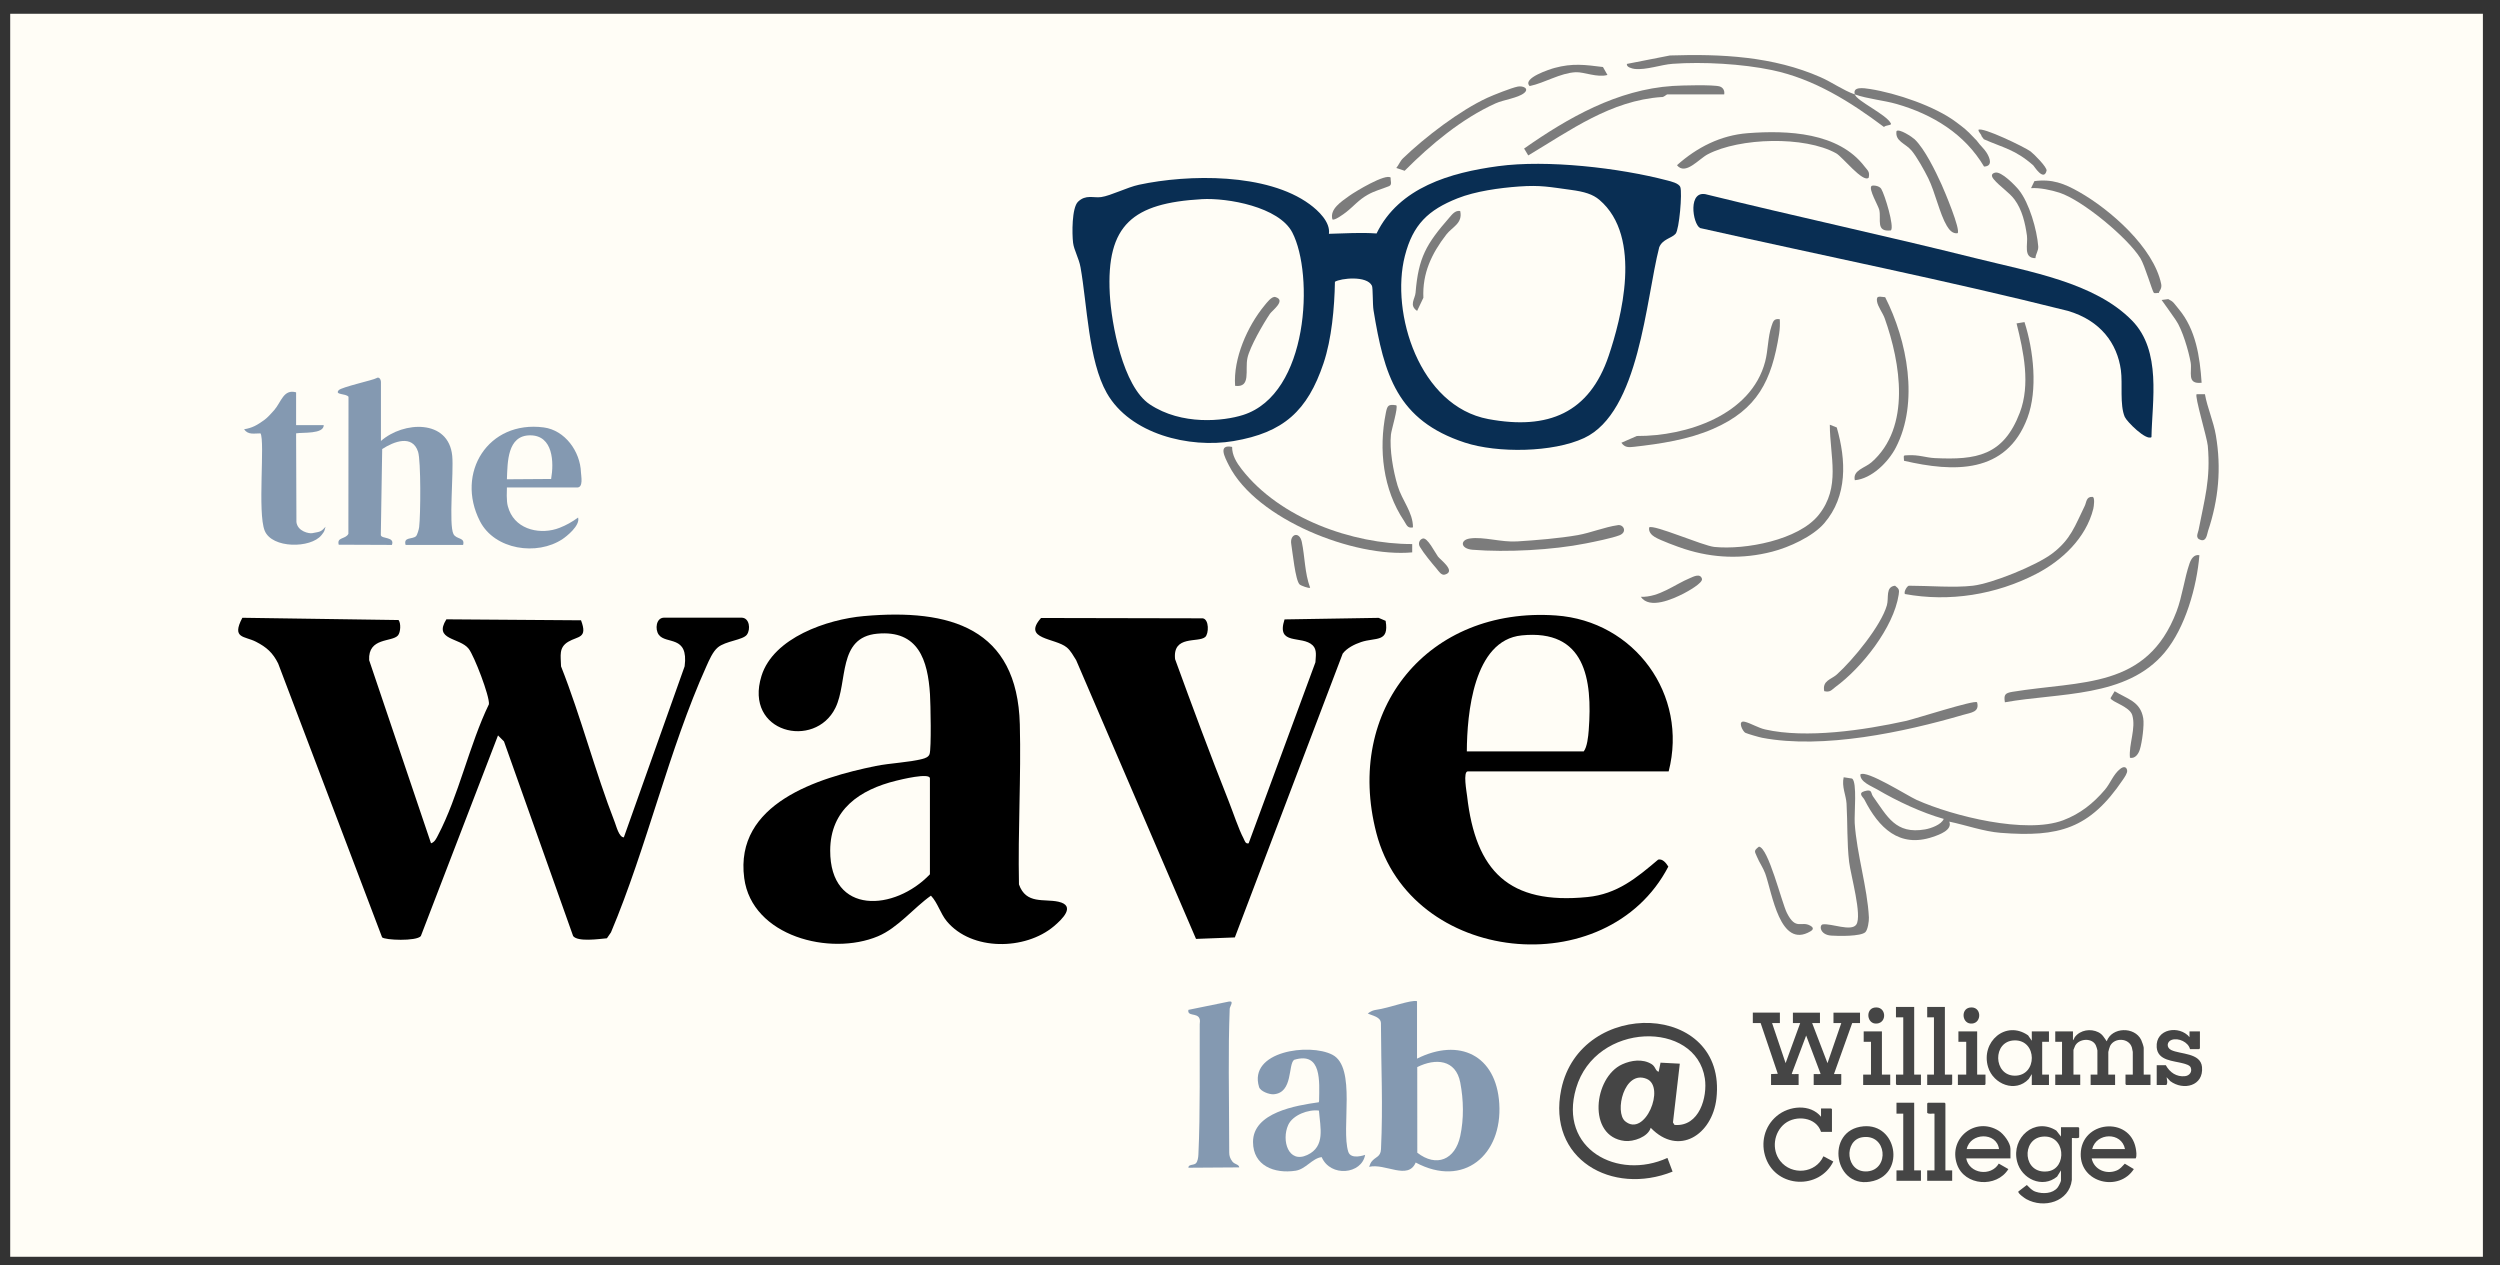 <?xml version="1.0" encoding="UTF-8"?>
<svg id="Layer_1" xmlns="http://www.w3.org/2000/svg" version="1.1" viewBox="0 0 1251 633"><rect x="0" y="0" width="1251" height="633" fill="#333333" stroke="none"/>
  <!-- Generator: Adobe Illustrator 29.6.1, SVG Export Plug-In . SVG Version: 2.1.1 Build 9)  -->
  <defs>
    <style>
      .st0 {
        fill: #454545;
      }

      .st1 {
        fill: #fffdf6;
      }

      .st2 {
        fill: #7c7c7c;
      }

      .st3 {
        display: none;
      }

      .st4 {
        fill: #092e53;
      }

      .st5 {
        fill: #8499b1;
      }
    </style>
  </defs>
  <rect class="st1" x="5.11" y="6.89" width="1237.33" height="622"/>
  <path d="M199.42,310.25c1.29,1.56,1.06,6.15-.28,7.72-2.97,3.47-15.02.84-14.42,12.38l30.96,91.64c1.88-.59,2.65-2.43,3.48-4,10.23-19.4,15.74-45.46,25.5-65.59.41-4.03-7.39-24.26-10.13-27.76-4.48-5.72-17.79-4.2-11.16-14.73l67.37.49c3.49,9.19-1.54,7.81-6.42,10.75s-3.66,7.07-3.58,12.29c10.04,25.41,17.03,52.71,26.92,78.08.73,1.87,2.12,7.51,4.51,7.49l30.42-85.59c2.06-15.85-9.38-10.8-12.98-15.84-1.94-2.72-1.29-8.32,2.5-8.49h39.14c3.79.18,4.44,5.77,2.5,8.49s-10.7,3.13-14.58,6.41c-2.54,2.14-4.3,6.32-5.66,9.34-18.8,41.66-29.86,90.76-47.78,133.22l-2.03,2.97c-4.02.37-14.55,1.9-16.91-1.11l-34.6-97.4-2.99-3.01-38.61,100.41c-2.16,2.71-18.18,2.07-19.4.61l-52-137c-2.68-5.41-5.81-8.16-11.11-10.89-5.75-2.96-12.35-1.46-6.81-11.99l78.18,1.13Z"/>
  <path d="M432.13,308.3c43.36-3.87,76.94,5.97,78.19,54.21.68,26.16-.99,53.05-.43,80.05,3.56,10.12,12.57,7.07,19.73,8.66,9.05,2.01,1.69,8.97-2.28,12.3-14.33,12.04-41.09,12.45-53.54-2.49-3.28-3.94-4.51-9.2-7.96-12.84-8.68,6.14-16.49,16.1-26.51,20.32-23.84,10.03-63.06.07-66.92-29.09-4.95-37.44,37.05-50.24,65.73-56.1,7.32-1.49,16.77-1.8,23.45-3.55,1.38-.36,3.07-.94,3.57-2.43.95-2.83.5-25.33.21-29.88-1.09-17.11-5.81-32.29-26.42-30.36-19.95,1.87-14.54,24.11-20.91,37.11-10.26,20.92-45.89,12.63-36.99-15.99,5.96-19.16,32.94-28.3,51.08-29.92ZM465.33,437.5v-48c0-3.01-14.74.64-16.84,1.16-18.22,4.47-33.01,14.4-33.06,34.95-.07,32.62,32.3,30.3,49.9,11.89Z"/>
  <path d="M835,386h-100.5c-2.5,0-.61,10.16-.36,12.36,4.27,37.52,20.89,54.46,60.24,50.52,14.88-1.49,24.51-9.54,35.37-18.73,2.24-.55,4.01,1.76,5.08,3.5-30.74,59.03-129.04,49.04-146.11-16.86-16.07-62.03,26.16-113.25,89.82-108.82,39.41,2.74,66.34,39.65,56.46,78.04ZM734,376h58.5c1.7-2.14,2.26-7.46,2.49-10.51,1.97-25.84-1.81-50.74-33.54-47.54-24.17,2.43-27.36,39.38-27.45,58.05Z"/>
  <path d="M603.09,318.76c-3.5,3.02-16.38-1.1-15.08,11.07,8.67,23.8,17.51,47.61,26.85,71.15,2.15,5.42,4.91,13.85,7.42,18.58.56,1.05.88,2.85,2.54,2.44l33.42-90.58c.12-2.86.92-6.26-1.35-8.48-5.35-5.25-18.47.37-14.1-12.99l47.08-.77,3.5,1.49c1.86,10.99-4.98,8.17-12.26,10.61-3.29,1.1-7.09,2.99-9.22,5.78l-53.97,142.03-19.43.74-59.99-139.5c-1.38-2.15-2.67-4.68-4.66-6.34-5.78-4.84-22.51-3.92-12.9-14.75l80.93.17c3.24.5,3.06,7.76,1.21,9.36Z"/>
  <path class="st4" d="M668,141c-.22,12.88-1.63,28.67-5.71,40.78-8.03,23.82-19.96,34.7-45.06,38.94-22.11,3.74-51.72-3.46-63.4-24.06-9.19-16.21-9.8-44.18-13.13-62.87-.81-4.57-3.28-8.64-3.73-12.27-.55-4.42-.68-17.54,2.47-20.57,3.91-3.76,7.71-1.79,11.57-2.33,4.77-.67,13-4.9,18.93-6.17,24.85-5.32,64.04-5.91,85.37,9.73,4.36,3.19,10.49,8.97,9.68,14.82,8.13-.2,15.81-.75,23.84-.17,11.26-23.1,36.98-30.46,60.82-33.68,24.51-3.31,60.45.81,84.57,7.12,1.96.51,5.95,1.43,6.62,3.39,1,2.91-.54,21.18-2.37,23.31-1.93,2.24-6.55,2.63-8.21,6.79-6.76,26.4-9.93,82.52-37.57,95.43-15.62,7.3-43.39,7.62-59.67,2.29-33.95-11.11-40.43-33.99-45.72-66.27-.48-2.95-.25-11.1-.78-12.21-2.48-5.23-15.64-3.78-18.53-2ZM760,93.33c-9.63.7-21.7,2.35-30.65,5.91-14.67,5.83-22.33,13.11-26.35,28.82-7.3,28.51,7.23,75.22,41.79,81.65,29.94,5.57,50.55-3.04,60.21-31.71,6.1-18.12,17.26-59.37-4.67-78-3.28-2.78-7.42-4.08-14.33-5-10.49-1.4-14.96-2.47-26-1.67ZM601.33,99.67c-34.37,1.98-47.81,12.68-46,47.33.78,15.01,6.57,46.38,20,55.33,16,10.67,36.93,8.42,46.67,5.33,33.04-10.46,35.48-70.5,24.67-91.33-6.65-12.82-32.39-17.41-45.33-16.67Z"/>
  <path class="st4" d="M1076.59,218.74c-2.71,1.91-12.39-7.84-13.36-10.12-2.59-6.09-1.01-16.57-1.93-23.37-1.83-13.44-10.22-24.88-26.5-29.68-60.81-15.28-122.73-27.65-184.07-41.45-3.8-2.05-6.33-19.69,3.58-16.73,44.62,11,89.74,20.69,134.31,31.83,27.34,6.84,59.52,12.1,78.22,31.15,14.95,15.24,10.06,40.32,9.76,58.36Z"/>
  <path class="st3" d="M218.5,236c-2.51.78-.68,10.68-.06,13.06,3.92,14.98,18.05,15.97,30.56,10.95-12.69,14.33-37.55,8.56-44.49-9.02-13.46-34.16,30.84-57.67,46.68-31.68,1.56,2.56,6.4,16.69,2.31,16.69h-35ZM240,234c2.14-8.06,1.99-24.03-9.52-23.83-12.06.21-11.41,15.41-12.48,23.83h22Z"/>
  <path class="st3" d="M135,266c-.41-.29,1.92-2.4,2.24-3.26,1.95-5.21,1.48-57.53.8-66.27-.11-1.45-.5-5.32-1.27-6.22-.98-1.15-3.86-.4-3.76-2.23l17.42-3.91c1.59.65,1.47,1.97,1.63,3.36.96,8.67-.75,19.12-.12,28l2.63-.12c-2.18,2.59-2.27,3.65-2.62,7.11-.51,5.1-.53,38.51.72,41.36.68,1.56,2.58.57,2.34,2.2h-20Z"/>
  <path class="st3" d="M109,194v16l12.67.22.44.78h-13.11s0,49.5,0,49.5c0,3.34,8.64,3.74,11,4-12.77,8.18-24.73,1.91-26.03-12.96-1.13-12.92.91-27.44.04-40.54l-6.02-.49c10.33-.07,12.54-8.62,18.19-14.82.89-.98.89-2.13,2.82-1.68Z"/>
  <path class="st3" d="M192,266h-20c.26-1.27,1.79-2.05,2.24-3.26,1.38-3.68,1.43-39.25.33-43.81-1.82-7.53-14.35-5.61-20.01-3.6,5.44-7.68,22.51-8.91,29.39-2.78,9.9,8.83,2.72,36.45,5.08,48.92.43,2.29,2.18,2.71,2.98,4.52Z"/>
  <path class="st0" d="M826.02,564.33c-1.34,4.61-8.66,7.1-13.04,6.6-18.81-2.15-15.6-31.82-1.22-38.34,4.54-2.06,10.18-2.85,14.63-.15,2.15,1.31,1.81,3.34,3.6,3.89l.94-4.57,9.64.5-3.42,29.42.78,1.23c12.47,1.07,16.56-14.1,15.18-23.24-4.44-29.33-54.67-28.44-64.44,4.89-8.94,30.46,20.89,46.22,45.71,34.86l2.58,6.86c-30.23,12.13-62.97-6.15-55.71-41.18,9.57-46.17,83.23-43.88,77.64,4.64-2.07,18.01-18.86,29.14-32.87,14.61ZM813.24,561.09c9.92,8.25,20.35-17.29,10.74-21.23-11.31-4.64-16.2,16.7-10.74,21.23Z"/>
  <path class="st3" d="M704,526c5.36-.03,9.46-4.21,14.58-4.91,36.59-5.02,36.58,62.97-1.09,58.91-4.46-.48-8.89-4.12-12.02-4.09-3.79.04-2.98,2.63-4.47,3.6-2.12,1.38-13.31-1.75-16.99-.52l4.08-2.65.47-73.42c-1.01-1.48-4.48.24-3.56-2.92,5.51.57,11.76-3.56,16.94-3.61,1.19-.01,1.31.11,2.06,1.1v28.5ZM724.69,528.31c-4.16-3.76-15.81-3.2-19.53,1.35l.3,43.38c8.18,4.66,17.75,4.28,21.74-5.35,2.97-7.17,3.5-33.96-2.51-39.38Z"/>
  <path class="st3" d="M654,550c-9.27-.41-19.18,3.71-18.91,14.4.25,9.81,6.19,11.58,14.41,9.23-14.52,19.16-42.98-5.26-18.8-19.44,7.36-4.32,15.76-4.94,23.87-7.13.75-8.96,2.67-26.72-10.98-25.05-9.26,1.14-4.76,14.82-10.61,17.46-9.05,4.08-13.34-8.48-1.86-14.86,8.24-4.58,21.82-5.59,29.82-.05,6.27,4.34,7.57,10.74,8.1,17.9.58,7.7-1.63,23.73.16,29.84.98,3.35,5.13,2.79,7.8,2.71-2.4,4.88-9.36,5.91-14.29,4.78-5.65-1.3-5.87-7.21-14.37-5.54,2.67-2.01,5.67-5.24,5.67-5.75v-18.5Z"/>
  <path class="st5" d="M594.67,584.33c-.08-1.81,2.68-1.13,3.77-2.23.89-.89,1.17-2.96,1.23-4.25,1-20.41.56-48.41.67-65.27,0-1.21.36-1.96-.22-3.14-1.31-2.62-6.11-.79-5.44-4.11l20.42-4.18c2.57-.33.29,2.46.24,3.67-.82,22.42-.31,38.42-.24,71.86,0,1.72.46,3.07,1.52,4.48,1.22,1.62,3.33,1.36,3.5,3l-25.44.17Z"/>
  <path class="st5" d="M709.08,501v28.74c21.15-10.58,39.64-1.76,41.16,22.52,1.61,25.64-17.8,42.32-41.83,29.47-3.81,9.02-15.32.23-23.29,2.15.61-1.56.67-1.89,1.08-2.43,2.06-2.74,4.66-2.36,4.85-6.4,1.04-22.33.04-39.99-.03-63.06-.12-3.2-4.33-3.72-6.58-4.84,1.41-1.16,2.9-1.66,4.08-1.82,6.83-.94,17.44-5.17,20.58-4.34ZM709.19,533.97l.03,42.85c9.54,7.43,18.92,3.57,21.49-8.35,1.87-8.68,1.67-18.09,0-26.79-2.23-11.55-12.34-12.28-21.51-7.71Z"/>
  <path class="st5" d="M674.67,576.33c1.33,4.22,8.44,1.56,8.44,1.56-1.7,9.76-17.33,11.33-21.75,1.13-4.7.57-8,6.05-13.04,6.81-10.67,1.62-21.27-2.5-21.31-14.34-.05-14.8,21.53-18.32,32.92-19.92l.14-.7c.12-9.5,1.5-24.81-12.49-20.53-3.12,2.2-.41,16.52-10.26,17.23-2.19.16-6.63-1.47-7.29-3.63-5.46-17.93,25.2-22.12,36.71-16.14,12.15,6.31,4.24,36.87,7.93,48.53ZM660,555.74c-5.31-.72-13.14,2.22-15.39,7.22-3.43,7.63.03,19.42,9.54,15,9.16-4.27,6.51-13.62,5.85-22.21Z"/>
  <path class="st5" d="M190.63,220.66c11.2-9.88,33.87-11.09,35.67,7.49.78,8.04-1.81,34.39.61,39.08,1.46,2.82,5.89,1.55,4.83,5.44h-28.78c-1.19-4.15,3.49-2.67,5.22-4.37.65-.65,1.44-3.46,1.57-4.57.72-5.88.93-33.13-.55-37.67-2.84-8.73-12.12-5.15-17.95-1.35l-.69,43.04c.28,2.04,7.14.71,5.55,4.93l-26.61-.11c-1.06-3.89,3.37-2.62,4.83-5.44l.06-68.57c-1.29-1.78-7.08-.84-4.89-3.31,1.38-1.56,17.45-5.09,18.83-6.01s2.29.61,2.29,2.01v29.43Z"/>
  <path class="st5" d="M253.66,243.92c-.22,6.63.02,8.58,1.12,11.41,3.91,10.08,16.21,12.36,25.26,8.78,3.27-1.29,6.18-2.89,9.24-5.13,1.16,4.02-5.93,9.54-7.74,10.74-12.81,8.57-34.04,5.42-41.37-8.91-12.38-24.2,4.15-50.59,31.91-46.93,10.66,1.4,18.27,12.05,18.63,22.47.06,1.83,1.39,7.87-2.12,7.58h-34.94ZM275.78,239.67c1.48-8.35,1.02-21.82-10.47-21.83-11.52-.01-11.31,13.5-11.65,21.99l22.12-.15Z"/>
  <path class="st5" d="M148.31,261.08c.5,4.92,6.46,6.01,7.92,5.72,3.89-.78,4.25-.47,6.67-3.22-.67,2.25-.33,2.08-2.08,4.25-5.34,6.62-24.67,6.75-28.36-2.25s.22-44.67-2.1-48.72c-3.07-.03-6.17.92-8.22-2.05,4.1-.68,6.46-2,10.28-4.78,1.43-1.04,3.55-3.37,4.79-4.8,3.59-4.16,4.66-10.64,10.96-8.91v16.43s13.83-.02,13.83-.02c.03,4.63-10.72,3.53-13.83,4.12l.16,44.21Z"/>
  <g>
    <path class="st2" d="M655.59,294.09c-.5.5-4.7-1.06-5.29-1.66-2.12-2.15-3.49-16.14-4.16-20.2-.83-4.99,4.1-6.6,5.28-1.06,1.57,7.38,1.42,15.55,4.17,22.91Z"/>
    <path class="st2" d="M975.43,411.15c1.62,4.13-4.7,6.45-8.33,7.67-16.77,5.63-27.01-4.66-34.15-18.7-.6-1.18-3.49-3.22.07-4.23,4.01-1.14,3,.91,4.23,2.64,7.19,10.04,11.29,19.06,26.06,16.5,2.85-.49,8.19-2.35,9.33-5.25-11.13-3.17-23.18-8.8-33.25-14.72-2.94-1.73-8.63-3.72-8.47-7.51,2.96-2.53,23.67,10.72,28.24,12.76,18.15,8.11,54.65,17.18,73.27,10.14,8.47-3.2,15.05-8.43,20.87-15.27,2.73-3.21,4.21-7.72,7.64-10.42,1.83-1.44,3.17-1.05,3.48.72.24,1.36-1.35,3.54-2.17,4.76-16.55,24.46-31.88,28.79-61.15,26.51-8.4-.65-17.43-3.89-25.68-5.61Z"/>
    <path class="st2" d="M825.25,263.93c1.97-1.76,26.88,9.19,32.63,9.76,15.44,1.54,42.13-3.42,52.19-16.02,11.16-13.97,5.62-29.03,5.57-45.14l3.48,1.38c4.72,16.39,5.46,34.29-6.27,47.93-5.73,6.66-17.65,12.07-26.08,14.23-14.77,3.8-29.43,3.29-43.83-1.35-3.52-1.14-11.99-4.26-14.87-5.99-1.67-1-3.22-2.62-2.83-4.81Z"/>
    <path class="st2" d="M1100.58,277.81c-1.27,15.79-7.04,36.28-17.35,48.65-19.04,22.86-53.02,20.1-79.99,24.97-.58-3.74,0-4.62,3.76-5.24,34.72-5.67,67.32-1.33,82.14-40.21,2.86-7.51,3.98-16.81,6.51-24.05.76-2.16,2.17-4.62,4.92-4.11Z"/>
    <path class="st2" d="M989,70.17c2.17,3,3.76,4.09,5.14,6.3,1.63,2.62,3.16,6.72-1.32,6.88-9.67-16.34-25.75-26.14-43.75-31.31-6.58-1.89-14.35-2.48-20.92-4.8,1.02,3.38,16.07,10.14,18.07,14.59.45.99-2.63.69-3.48,1.72-16.82-12.63-35.05-24.07-55.96-28.46-14.93-3.14-34.54-4.25-49.76-3.16-5.93.42-13.26,3.23-19.11,2.55-.99-.12-4.23-.83-3.78-2.5l21.51-4.22c25.67-.85,51.71.44,75.41,10.89,5.8,2.56,11.16,6.5,17.11,8.6-1.23-4.07,4.39-3.21,7.58-2.71,13.12,2.06,32.56,8.59,43.17,16.6,3.93,2.97,5.09,3.74,9.26,8.21"/>
    <path class="st2" d="M991.59,68.17c-.23-1.21-1.44-1.83-1.59-3.17,1.63-1.78,23.13,8.57,26.09,10.77,1.6,1.19,8.42,8,8.01,9.66-1.41,5.6-6.32-2.4-6.65-2.68-9.14-8-14.7-8.65-24.75-13.08"/>
    <path class="st2" d="M987.25,293.09c9.67-1.15,31.69-10.09,39.58-16.03,9.44-7.1,11.52-14.03,16.38-23.92.88-1.79.71-4.71,3.83-4.5,1.38-.03.74,4.79.44,5.99-3.67,14.63-15.64,25.89-28.58,32.57-20.12,10.4-43.44,14.15-65.72,10.05-.59-1.3,1.23-4.16,2.08-4.16,9.75,0,22.76,1.1,31.98,0Z"/>
    <path class="st2" d="M616.55,223.64c-.04,4.24,2.27,7.92,4.77,11.14,19.01,24.53,55.38,37.52,85.35,37.47v4.16c-29,2.69-77.88-16.38-91.71-43.49-2.29-4.48-5.48-10.68,1.59-9.28Z"/>
    <path class="st2" d="M1013.06,161.18c4.55,14.11,6.71,33.94,1.47,47.93-10.58,28.28-37.08,27.19-61.76,21.46-.12-2.97-.6-2.62,1.99-2.77,5.45-.3,8.98,1.22,13.39,1.43,20.77.99,34.32-1.13,42.55-22.7,5.41-14.17,1.94-30.44-1.61-44.7l3.96-.66Z"/>
    <path class="st2" d="M989.33,351.43c1.35,4.94-2.96,5.12-6.93,6.28-29.75,8.69-70.11,17.26-100.56,11.49-1.6-.3-7.04-1.88-8.38-2.47-1.53-.67-4.25-6.54-.3-5.54,2.98.76,6.67,3.04,10.09,3.82,20.56,4.69,49.61.34,70.27-4.21,5.01-1.1,34.48-10.68,35.8-9.38Z"/>
    <path class="st2" d="M943.34,148.71c11.04,21.74,17.04,52.68,5.32,75.28-3.75,7.23-12.04,15.57-20.51,16.31-1.16-5.04,5.02-6.05,8.37-8.99,19.94-17.5,14.49-49.78,6.61-71.95-1.03-2.9-3.49-5.85-3.89-8.63-.46-3.23,1.72-2.1,4.1-2.02Z"/>
    <path class="st2" d="M935.1,88.91c-2.81,2.8-13.11-10.43-16.29-12.2-15.78-8.76-48.29-7.84-64.26.5-4.51,2.36-11.2,10.73-15.39,5.45,10.03-8.94,21.83-14.98,35.41-16.02,19.98-1.53,45.44-.44,58.47,16.69,1.47,1.93,2.72,2.53,2.06,5.58Z"/>
    <path class="st2" d="M890.6,159.75c.14,2.46.06,4.85-.33,7.31-3.7,23.37-10.76,37.84-33.05,47.55-12.37,5.39-26.34,7.49-39.72,8.99-2.65.3-4.48.34-6.16-2.05l7.73-3.38c24.93.13,57.22-10.48,64.22-37.25,1.47-5.6,1.35-12.37,3.16-17.68.79-2.31,1.12-3.97,4.14-3.5Z"/>
    <path class="st2" d="M862.79,47.24h-28.51c-.42,0-1.71,1.54-2.85,1.32-25.41,1.76-45.63,16.64-66.69,29.22l-2.08-3.45c22.1-15.49,46.65-29.48,74.33-31.32,4.37-.29,20.39-.71,23.53.24,1.73.53,2.62,2.2,2.26,3.99Z"/>
    <path class="st2" d="M933.43,466.44c-2.2,2.2-13.57,2.01-17.17,1.73-5.78-.46-5.97-5.37-4.11-5.62,4.25-.57,14.3,3.77,16.76.08,2.97-4.45-2.81-24.74-3.6-31.28-1.13-9.43-.75-19.77-1.3-29.26-.24-4.1-2.52-8.51-1.43-13.15l4.21.65c2.63,1.76,1.01,17.87,1.31,22.31,1.01,15.39,6.39,32.46,7.1,47.19.09,1.87-.56,6.16-1.77,7.36Z"/>
    <path class="st2" d="M1080.28,146.61c-.58-.21-1.93.42-2.53-.13-.68-.62-4.51-13.69-6.67-17.21-6.3-10.25-29.03-29.11-40.52-32.84-4.03-1.31-9.99-2.59-14.23-2.27l1.7-3.53c8.88-1.16,14.9,1.18,22.37,5.42,15.59,8.84,37.31,27.86,41.06,46.07.49,2.4-1.06,3.47-1.18,4.49"/>
    <path class="st2" d="M1085,149.67c2.78,1.44,2.47,1.67,5.22,4.96,8.58,10.26,10.6,23.84,11.47,36.9-7.67.86-4.66-5.4-5.49-10.16-1-5.73-4.17-16.55-7.42-21.19-3.28-4.68-3.11-4.52-7.11-10.07"/>
    <path class="st2" d="M809.56,262.77c2.95-.42,4.82,3.53.84,5.08-3.75,1.46-12.43,3.2-16.79,4.07-16.65,3.33-39.8,4.55-56.73,3.18-6.12-.5-6.37-4.91-1.37-5.64,6.91-1.02,15.63,1.97,23.72,1.46,9.26-.58,21.07-1.54,30.23-3.14,6.49-1.14,13.5-4.06,20.1-4.99Z"/>
    <path class="st2" d="M1103.34,197.25c1.27,7.02,4.3,13.57,5.49,20.65,2.77,16.39,1.38,31.94-3.93,47.82-.51,1.54-.77,5.36-3.62,4.49-3-.91-1.44-3.29-1.11-5.01,2.98-15.49,6.1-25.4,4.61-42.12-.36-4.02-6.67-24.82-5.6-25.83h4.15Z"/>
    <path class="st2" d="M759.46,43.32c2.82-.5,5.88,1.05,3.21,3.23-3.06,2.5-10.33,3.39-14.29,5.18-16.93,7.65-32.49,20.65-45.5,33.73l-4.17-1.4c1.3-1.61,1.85-3.4,3.42-4.91,10.94-10.54,28.35-23.85,42.08-30.19,2.98-1.38,12.42-5.12,15.25-5.62Z"/>
    <path class="st2" d="M912.85,345.87c-1.07-5.33,3.48-5.83,6.26-8.33,8.1-7.27,22.14-24.35,25.09-34.66,1.07-3.73-.82-9.27,4.09-9.79,2.01,1.56,2.2,2.03,1.81,4.52-2.53,16.4-18.41,36.49-31.68,46.19-1.91,1.39-2.47,2.77-5.58,2.06Z"/>
    <path class="st2" d="M979.6,116.69c-2.53.42-4.24-1.74-5.38-3.63-3.59-5.98-5.87-16.86-9.33-23.88-1.84-3.74-5.74-10.75-8.33-13.82-3.11-3.68-8.35-4.62-7.55-9.76,1.37-1.37,7.89,2.96,9.08,4.1,5.07,4.86,10.45,15.98,13.44,22.56,1.55,3.4,9.64,22.65,8.07,24.43Z"/>
    <path class="st2" d="M698.7,202.81c1.05,1.05-2.44,12.25-2.68,14.67-.77,7.53,1.16,18.3,3.36,25.62,2.22,7.39,7.69,13.17,7.67,20.81-2.89.59-3.22-1.41-4.43-3.21-10.59-15.78-12.83-35.72-9.14-54.13.76-3.79,1.28-4.33,5.23-3.77Z"/>
    <path class="st2" d="M618.05,193.08c-.99-13.62,6.08-29.75,14.69-40.19,1.01-1.23,3.63-4.79,5.46-4.26,5.56,1.63-1.61,6.74-2.72,8.38-3.36,4.98-10.04,16.55-11.25,22.1-1.32,6.08,1.94,15.01-6.18,13.96Z"/>
    <path class="st2" d="M730.68,105.58c1.4,6.2-3.96,7.92-6.95,11.8-7.32,9.49-12.01,19.3-11.47,31.61l-3.13,6.59c-4.19-2.84-1.03-6.01-.78-9.1,1.42-17.55,5.32-24.32,16.76-37.43,1.46-1.68,3.02-3.88,5.56-3.47Z"/>
    <path class="st2" d="M880.17,423.67c4.71.39,11.4,28.05,14.02,33.21,4.52,8.92,7.14,3.71,11.72,6.35,1.63.94,1.63,1.87.02,2.82-15.3,9.04-19.09-19.13-22.59-28.89-1.06-2.96-2.99-5.56-4.13-8.38-1.09-2.71-1.91-2.93.96-5.11Z"/>
    <path class="st2" d="M1018.53,129.19c-6.3.02-3.65-7.05-4.25-11.29-.88-6.23-2.38-12.91-6.23-18.09-2.66-3.58-7.48-6.59-10.37-10.09-1.43-1.72-1.19-2.88.71-3.34,3.08-.75,9.95,6.35,11.83,8.67,5.25,6.51,9.08,19.99,9.71,28.23.17,2.25-1.3,3.8-1.39,5.9Z"/>
    <path class="st2" d="M1065.82,379.21c-.66-6.76,3.11-14.71,1.17-21.31-1.29-4.4-10.35-6.59-10.9-8.56l2.08-3.45c6.32,3.9,12.87,5.06,14.3,13.48.59,3.43-.61,12.3-1.71,15.74-.67,2.1-2.28,4.62-4.94,4.09Z"/>
    <path class="st2" d="M804.38,37.51c-5.07,1.45-11.76-1.56-15.87-1.37-7.7.35-15.6,5.37-23.06,6.93-4-3.95,10.38-8.52,12.45-9.08,9.02-2.43,15.12-1.59,24.22-.46l2.26,3.99Z"/>
    <path class="st2" d="M695.91,88.91c-.26,1.33.91,3.52-.81,4.23-3.74,1.53-6.98,2.22-10.75,4.35-4.54,2.56-7,5.76-10.77,8.69-1.13.88-6,4.49-6.86,3.56-1.4-5.19,4.54-8.89,8.43-11.72,2.89-2.1,18.39-11.46,20.77-9.11Z"/>
    <path class="st2" d="M821.07,298.65c9.21.29,16.91-6.21,24.66-9.4,1.57-.65,5.06-2.58,5.93.38.61,2.09-7.43,6.5-9.25,7.42-5.44,2.76-17,7.97-21.34,1.61Z"/>
    <path class="st2" d="M946.22,115.3c-7.72.9-4.8-5.3-5.81-10.16-.44-2.12-5.5-10.45-3.92-12.06.5-.5,3.84-.25,4.86,1.39,1.77,2.85,6.68,18.97,4.87,20.82Z"/>
    <path class="st2" d="M711.92,269.48c2.38-.71,6.16,7.05,7.64,9.03,1.22,1.63,9.25,7.37,3.47,9.02-1.81.52-3.13-1.76-4.07-2.86-2.52-2.94-6.56-7.83-8.44-11.02-1.12-1.89-.04-3.74,1.41-4.17Z"/>
  </g>
  <g>
    <path class="st0" d="M911.24,558.83v-4.17h5.08l.39.39v11.33h-5.47c-2.36-7.4-12.5-8.53-18.09-4.16s-6.77,13.07-2.33,18.72c5.78,7.36,17.73,6.29,21.62-2.34l4.94,2.62c-6.93,14.18-28.28,13.37-33.75-1.68-2.76-7.59-.74-15.92,5.47-21.11s16.76-6.18,22.14.39Z"/>
    <path class="st0" d="M932.54,563.6c16.59-1.43,20.92,23.08,4.95,27.34-19.81,5.29-24.71-25.64-4.95-27.34ZM932.01,569.06c-9.61,1.4-8.56,18.07,2.51,17.09s9.71-18.87-2.51-17.09Z"/>
    <path class="st0" d="M1031.3,585.66l-1.94,3.13c-7.38,6.08-17.84,1.13-20.02-7.6-2.97-11.9,8.8-22.28,19.63-15.46l2.34,3v-4.69h8.72l.39.39v4.69c-.46.83-3.4.14-3.65.39l-.03,20.94c-1.29,10.98-13.99,14.47-22.8,9.58-.82-.46-4.26-2.85-3.98-3.79l4.25-3.26c1.5,1.38,2.43,2.69,4.45,3.37,3.51,1.18,8.48,1.02,10.95-2.09.46-.57,1.69-2.91,1.69-3.52v-5.08ZM1021.87,568.8c-10.49,1.24-9.69,18.88,2.76,17.35,10.01-1.24,9.03-18.74-2.76-17.35Z"/>
    <path class="st0" d="M1006.04,579.67h-22.14c1.47,7.73,12.43,9.21,16.29,2.59l4.8,2.75c-5.89,9.55-21.97,8.46-25.72-2.41-4.49-13.03,9.24-24.04,20.91-16.74,2.46,1.54,5.85,6.03,5.85,8.99v4.82ZM1000.31,574.98c-1.23-8.7-14.45-8.24-16.15,0h16.15Z"/>
    <path class="st0" d="M1046.67,579.67c1.17,5.64,7.29,8.18,12.45,6.07,1.92-.79,2.75-2.03,4.13-3.43l4.52,2.7c-7.44,11.54-26.82,6.97-26.58-7.56.28-16.62,24.39-18.98,27.51-3,.27,1.4.69,4.09-.01,5.22h-22.01ZM1063.34,574.98c-1.68-8.68-14.35-8.28-16.41,0h16.41Z"/>
    <path class="st0" d="M973.48,585.66h3.39v5.21h-12.5v-5.21h3.65v-28.39c-1.16-.16-2.74.41-3.65-.39v-4.69l.39-.39h8.33l.39.39v33.47Z"/>
    <polygon class="st0" points="973.22 503.87 973.22 537.73 976.87 537.73 976.87 542.54 976.48 542.93 964.37 542.93 964.37 537.73 967.75 537.73 967.75 509.08 964.37 509.08 964.37 503.87 973.22 503.87"/>
    <polygon class="st0" points="957.86 503.87 957.86 537.73 961.24 537.73 961.24 542.93 949.13 542.93 948.74 542.54 948.74 537.73 952.39 537.73 952.39 509.08 948.74 509.08 948.74 503.87 957.86 503.87"/>
    <polygon class="st0" points="957.86 551.8 957.86 585.66 961.24 585.66 961.24 590.87 949 590.87 949 585.66 952.39 585.66 952.39 557.27 949 557.27 949 551.8 957.86 551.8"/>
    <path class="st0" d="M890.66,506.73v5.21h-3.91l6.77,20.05,7.3-20.05h-3.65v-5.21h13.54v5.21h-3.91l7.68,20.06,6.9-20.06h-3.91v-5.21h13.28v5.21h-3.91l-9.12,25.52h3.65v5.08l-.39.39h-13.41v-5.47c.96-.08,2.06.11,3,0,.36-.04.47.14.36-.36l-7.13-18.92-7.13,18.92c-.12.5,0,.32.36.36.94.11,2.04-.08,3,0v5.47h-13.8v-5.47l3.38-.13-8.59-25.4h-3.91v-5.21h13.54Z"/>
    <path class="st0" d="M1037.29,520.54c.52-.34.61-1.13,1.04-1.69,2.71-3.46,7.82-4.26,11.69-2.32,2.18,1.1,2.83,2.68,4.19,4.53,2.54-7.17,13.92-7.45,17.24-.7.34.69,1.26,3.32,1.26,3.95v13.41h3.39v5.21h-12.11l-.39-.39v-4.82h3.65v-11.33c0-.19-.35-1.86-.44-2.17-1.44-4.9-8.71-5.16-10.91-.84-.22.43-.9,2.65-.9,3.01v11.33h3.39v5.21h-12.24v-5.21h3.39v-12.11c0-.35-.6-2.14-.81-2.57-1.84-3.83-8.38-3.42-10.34.27-.14.26-.83,1.93-.83,2.04v12.37h3.39v5.21h-12.5v-5.21h3.39v-16.41h-3.39v-5.21h8.86v4.43Z"/>
    <path class="st0" d="M1016.72,537.46l-1.56,2.48c-6.6,7.07-17.73,2.63-20.33-5.99-3.78-12.57,8.83-23.67,20.03-15.86l1.85,2.71v-4.69h8.59v5.21h-3.39v16.41h3.39v5.21h-8.59v-5.47ZM1008.06,520.61c-11.14.24-10.7,17.66.19,17.66,11.37,0,11.29-17.91-.19-17.66Z"/>
    <path class="st0" d="M1083.78,533.04c1.96,3.61,5.4,5.96,9.64,5.47,2.21-.26,3.68-2.18,2.8-4.36-.47-1.16-2.57-1.71-3.71-2.02-4.93-1.35-12.81-1.31-13.3-8.06-.67-9.37,11.33-11.22,16.42-5.09v-2.86h5.21v8.46l-.39.39h-4.56c-.91-3.56-5.82-5.78-9.18-4.62-2.44.85-2.75,3.84-.26,5.07,4.53,2.23,14.78,1.34,15.44,8.52.87,9.54-9.34,11.94-15.9,7.05l-1.82-1.96c.13,1.2.71,2.88-.13,3.91h-4.82v-9.9h4.56Z"/>
    <polygon class="st0" points="941.71 516.11 941.71 537.73 945.87 537.73 945.87 542.93 932.33 542.93 932.33 537.73 936.24 537.73 936.24 521.32 932.59 521.32 932.59 516.11 941.71 516.11"/>
    <path class="st0" d="M937.99,504.19c5.84-.95,6.58,7.48,1.21,8-5.04.48-5.86-7.24-1.21-8Z"/>
    <polygon class="st0" points="989.37 516.11 989.37 537.73 993.54 537.73 993.54 542.54 993.15 542.93 979.73 542.93 979.73 537.73 983.9 537.73 983.9 521.32 979.99 521.32 979.99 516.11 989.37 516.11"/>
    <path class="st0" d="M985.65,504.19c5.96-.97,6.28,7.55,1.21,8s-5.87-7.24-1.21-8Z"/>
  </g>
</svg>